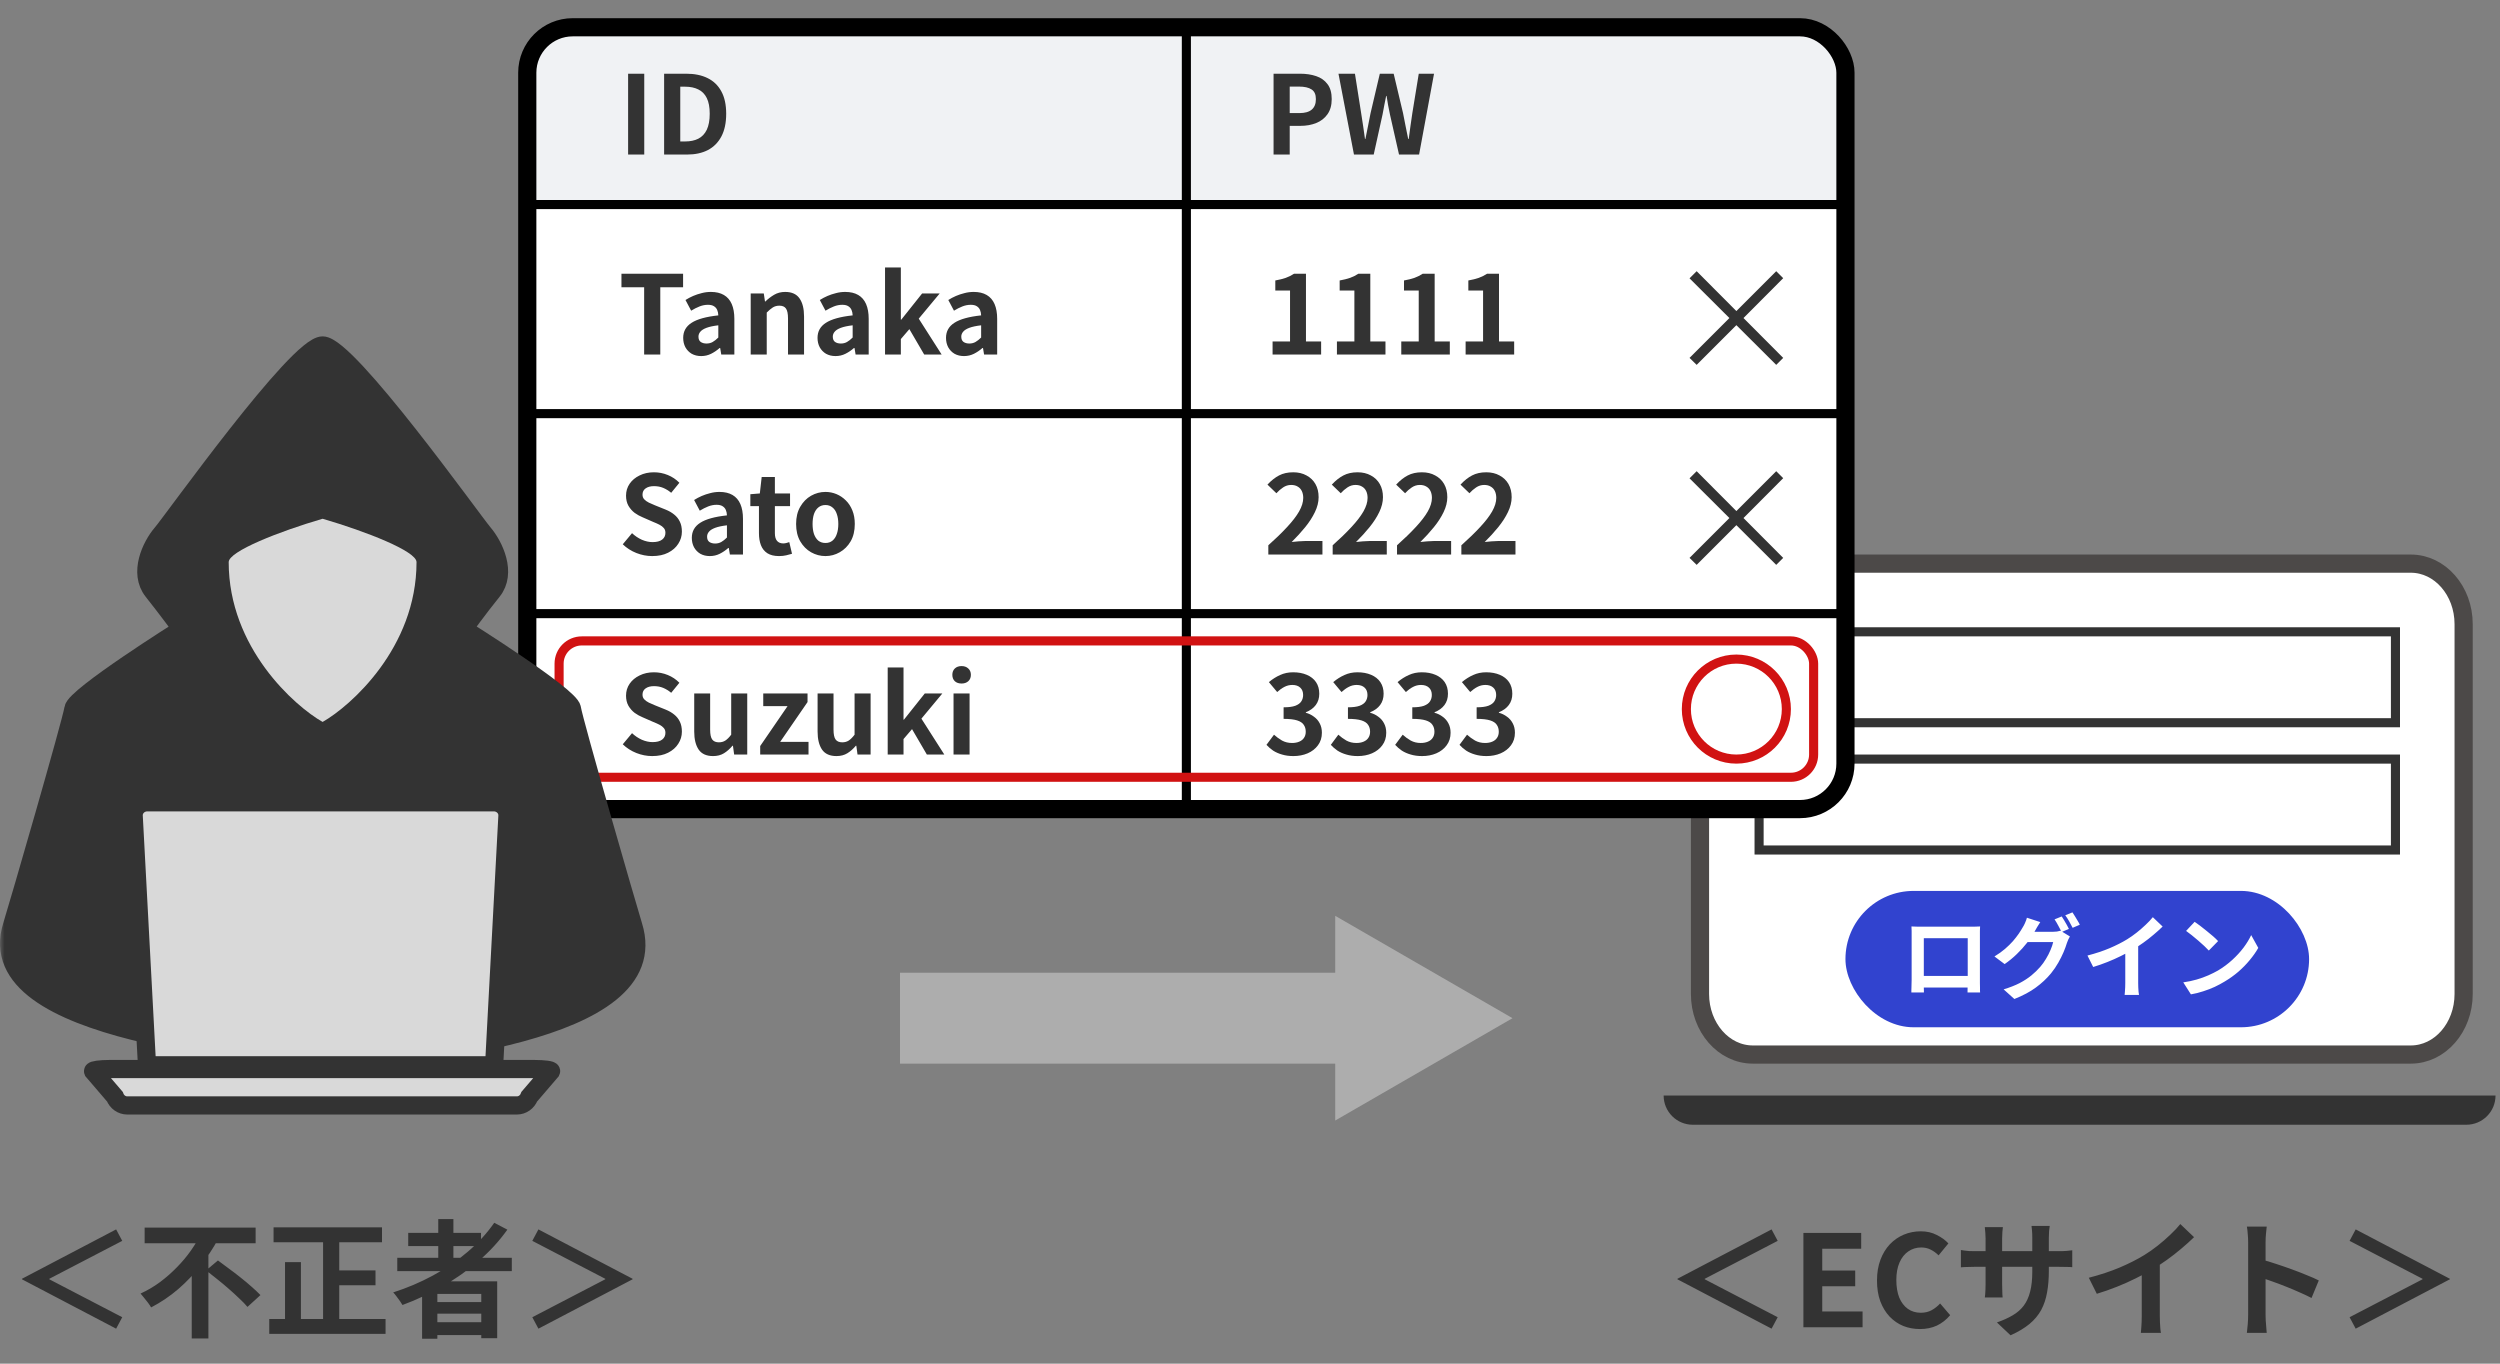 <svg width="275" height="150" viewBox="0 0 275 150" fill="none" xmlns="http://www.w3.org/2000/svg">
<rect x="0" y="0" width="275" height="150" fill="#808080" stroke="none"/>
<mask id="mask0_2627_620" style="mask-type:alpha" maskUnits="userSpaceOnUse" x="0" y="0" width="275" height="150">
<rect width="275" height="150" fill="#D9D9D9"/>
</mask>
<g mask="url(#mask0_2627_620)">
<path d="M13.446 136.494L5.424 140.666V140.722L13.446 144.894L12.774 146.154L2.414 140.722V140.666L12.774 135.234L13.446 136.494ZM15.91 135.038H28.118V136.76H15.91V135.038ZM22.672 139.742L23.974 138.65C24.347 138.921 24.749 139.219 25.178 139.546C25.617 139.863 26.051 140.195 26.48 140.54C26.919 140.885 27.325 141.226 27.698 141.562C28.071 141.889 28.389 142.187 28.65 142.458L27.222 143.76C26.989 143.48 26.69 143.172 26.326 142.836C25.971 142.491 25.584 142.136 25.164 141.772C24.753 141.408 24.329 141.053 23.89 140.708C23.461 140.363 23.055 140.041 22.672 139.742ZM22.112 135.682L23.974 136.34C23.442 137.32 22.807 138.277 22.07 139.21C21.342 140.143 20.521 141.007 19.606 141.8C18.691 142.584 17.697 143.256 16.624 143.816C16.54 143.667 16.428 143.499 16.288 143.312C16.148 143.125 16.003 142.943 15.854 142.766C15.714 142.579 15.583 142.421 15.462 142.29C16.218 141.945 16.932 141.525 17.604 141.03C18.276 140.526 18.897 139.98 19.466 139.392C20.045 138.804 20.553 138.197 20.992 137.572C21.44 136.937 21.813 136.307 22.112 135.682ZM21.09 139.07L22.924 137.236V147.232H21.09V139.07ZM30.092 135.01H42.02V136.648H30.092V135.01ZM36.35 139.742H41.306V141.38H36.35V139.742ZM29.616 145.09H42.412V146.728H29.616V145.09ZM35.538 135.668H37.316V145.888H35.538V135.668ZM31.352 138.832H33.102V145.958H31.352V138.832ZM43.7 138.356H56.3V139.826H43.7V138.356ZM44.904 135.612H52.912V137.068H44.904V135.612ZM47.382 143.228H53.626V144.502H47.382V143.228ZM47.382 145.44H53.626V146.854H47.382V145.44ZM48.208 134.1H49.874V139.182H48.208V134.1ZM54.368 134.506L55.81 135.262C54.905 136.531 53.841 137.689 52.618 138.734C51.395 139.779 50.075 140.703 48.656 141.506C47.247 142.309 45.786 142.99 44.274 143.55C44.209 143.429 44.115 143.284 43.994 143.116C43.873 142.939 43.742 142.761 43.602 142.584C43.471 142.407 43.355 142.267 43.252 142.164C44.773 141.679 46.225 141.063 47.606 140.316C48.997 139.569 50.266 138.706 51.414 137.726C52.571 136.746 53.556 135.673 54.368 134.506ZM46.43 140.946H54.69V147.204H52.94V142.332H48.11V147.26H46.43V140.946ZM69.586 140.666V140.722L59.226 146.154L58.554 144.894L66.576 140.722V140.666L58.554 136.494L59.226 135.234L69.586 140.666Z" fill="#333333"/>
<path d="M195.546 136.494L187.524 140.666V140.722L195.546 144.894L194.874 146.154L184.514 140.722V140.666L194.874 135.234L195.546 136.494ZM198.374 146V135.626H204.73V137.362H200.446V139.756H204.072V141.492H200.446V144.264H204.884V146H198.374ZM211.201 146.196C210.548 146.196 209.936 146.084 209.367 145.86C208.798 145.627 208.294 145.281 207.855 144.824C207.426 144.367 207.085 143.807 206.833 143.144C206.59 142.481 206.469 141.721 206.469 140.862C206.469 140.003 206.595 139.243 206.847 138.58C207.099 137.908 207.444 137.339 207.883 136.872C208.331 136.405 208.844 136.051 209.423 135.808C210.011 135.565 210.632 135.444 211.285 135.444C211.948 135.444 212.536 135.579 213.049 135.85C213.572 136.111 213.996 136.419 214.323 136.774L213.245 138.09C212.984 137.829 212.694 137.619 212.377 137.46C212.069 137.301 211.719 137.222 211.327 137.222C210.804 137.222 210.333 137.367 209.913 137.656C209.502 137.936 209.18 138.342 208.947 138.874C208.714 139.406 208.597 140.045 208.597 140.792C208.597 141.548 208.704 142.197 208.919 142.738C209.143 143.27 209.456 143.681 209.857 143.97C210.268 144.259 210.744 144.404 211.285 144.404C211.733 144.404 212.13 144.311 212.475 144.124C212.83 143.928 213.142 143.681 213.413 143.382L214.519 144.67C214.09 145.174 213.6 145.557 213.049 145.818C212.498 146.07 211.882 146.196 211.201 146.196ZM225.372 139.812C225.372 140.68 225.307 141.469 225.176 142.178C225.055 142.878 224.84 143.517 224.532 144.096C224.224 144.665 223.795 145.179 223.244 145.636C222.694 146.093 221.998 146.509 221.158 146.882L219.66 145.468C220.332 145.235 220.911 144.973 221.396 144.684C221.891 144.395 222.297 144.04 222.614 143.62C222.932 143.191 223.165 142.677 223.314 142.08C223.473 141.473 223.552 140.741 223.552 139.882V136.158C223.552 135.869 223.543 135.617 223.524 135.402C223.506 135.178 223.487 134.996 223.468 134.856H225.47C225.452 134.996 225.428 135.178 225.4 135.402C225.382 135.617 225.372 135.869 225.372 136.158V139.812ZM220.318 134.982C220.3 135.113 220.281 135.29 220.262 135.514C220.244 135.729 220.234 135.971 220.234 136.242V141.254C220.234 141.459 220.239 141.66 220.248 141.856C220.258 142.043 220.262 142.211 220.262 142.36C220.272 142.5 220.281 142.621 220.29 142.724H218.33C218.349 142.621 218.363 142.5 218.372 142.36C218.382 142.211 218.391 142.043 218.4 141.856C218.41 141.66 218.414 141.459 218.414 141.254V136.242C218.414 136.037 218.405 135.827 218.386 135.612C218.377 135.397 218.358 135.187 218.33 134.982H220.318ZM215.698 137.502C215.792 137.511 215.913 137.53 216.062 137.558C216.212 137.577 216.384 137.595 216.58 137.614C216.776 137.623 216.991 137.628 217.224 137.628H226.408C226.782 137.628 227.085 137.619 227.318 137.6C227.552 137.581 227.762 137.558 227.948 137.53V139.392C227.799 139.373 227.598 139.364 227.346 139.364C227.094 139.355 226.782 139.35 226.408 139.35H217.224C216.991 139.35 216.776 139.355 216.58 139.364C216.394 139.364 216.226 139.369 216.076 139.378C215.936 139.387 215.81 139.397 215.698 139.406V137.502ZM229.768 140.554C231.028 140.227 232.167 139.849 233.184 139.42C234.211 138.981 235.112 138.524 235.886 138.048C236.372 137.749 236.857 137.409 237.342 137.026C237.837 136.634 238.299 136.233 238.728 135.822C239.167 135.411 239.536 135.019 239.834 134.646L241.346 136.088C240.917 136.508 240.446 136.933 239.932 137.362C239.428 137.791 238.901 138.202 238.35 138.594C237.8 138.986 237.254 139.345 236.712 139.672C236.18 139.98 235.583 140.297 234.92 140.624C234.267 140.951 233.576 141.259 232.848 141.548C232.12 141.837 231.388 142.094 230.65 142.318L229.768 140.554ZM235.592 138.944L237.58 138.482V144.782C237.58 144.987 237.585 145.211 237.594 145.454C237.604 145.697 237.618 145.921 237.636 146.126C237.655 146.341 237.678 146.504 237.706 146.616H235.494C235.513 146.504 235.527 146.341 235.536 146.126C235.555 145.921 235.569 145.697 235.578 145.454C235.588 145.211 235.592 144.987 235.592 144.782V138.944ZM247.296 144.656C247.296 144.479 247.296 144.189 247.296 143.788C247.296 143.377 247.296 142.906 247.296 142.374C247.296 141.833 247.296 141.268 247.296 140.68C247.296 140.092 247.296 139.527 247.296 138.986C247.296 138.435 247.296 137.95 247.296 137.53C247.296 137.11 247.296 136.802 247.296 136.606C247.296 136.363 247.282 136.083 247.254 135.766C247.236 135.449 247.203 135.169 247.156 134.926H249.34C249.312 135.169 249.284 135.439 249.256 135.738C249.228 136.027 249.214 136.317 249.214 136.606C249.214 136.867 249.214 137.222 249.214 137.67C249.214 138.118 249.214 138.617 249.214 139.168C249.214 139.709 249.214 140.265 249.214 140.834C249.214 141.394 249.214 141.935 249.214 142.458C249.214 142.981 249.214 143.438 249.214 143.83C249.214 144.213 249.214 144.488 249.214 144.656C249.214 144.787 249.219 144.973 249.228 145.216C249.238 145.449 249.256 145.692 249.284 145.944C249.312 146.196 249.331 146.42 249.34 146.616H247.156C247.194 146.336 247.226 146.009 247.254 145.636C247.282 145.263 247.296 144.936 247.296 144.656ZM248.794 138.552C249.261 138.673 249.784 138.832 250.362 139.028C250.941 139.215 251.524 139.415 252.112 139.63C252.7 139.845 253.251 140.059 253.764 140.274C254.287 140.479 254.721 140.671 255.066 140.848L254.268 142.78C253.876 142.575 253.442 142.369 252.966 142.164C252.49 141.949 252.005 141.744 251.51 141.548C251.025 141.352 250.544 141.17 250.068 141.002C249.602 140.834 249.177 140.685 248.794 140.554V138.552ZM269.486 140.666V140.722L259.126 146.154L258.454 144.894L266.476 140.722V140.666L258.454 136.494L259.126 135.234L269.486 140.666Z" fill="#333333"/>
<path d="M166.375 112L146.875 123.258L146.875 100.742L166.375 112Z" fill="#ADADAD"/>
<line x1="99" y1="112" x2="152" y2="112" stroke="#ADADAD" stroke-width="10"/>
<path d="M183 120.511H274.508C274.508 122.284 273.071 123.722 271.297 123.722H186.211C184.438 123.722 183 122.284 183 120.511Z" fill="#333333"/>
<path d="M265.186 62H192.814C189.603 62 187 64.98 187 68.656V109.344C187 113.02 189.603 116 192.814 116H265.186C268.397 116 271 113.02 271 109.344V68.656C271 64.98 268.397 62 265.186 62Z" fill="white" stroke="#4C4948" stroke-width="2" stroke-miterlimit="10"/>
<rect x="193.5" y="69.5" width="70" height="10" stroke="#333333"/>
<rect x="193.5" y="83.5" width="70" height="10" stroke="#333333"/>
<rect x="203" y="98" width="51" height="15" rx="7.5" fill="#3143CF"/>
<path d="M210.26 101.91C210.467 101.917 210.66 101.923 210.84 101.93C211.027 101.93 211.187 101.93 211.32 101.93C211.427 101.93 211.59 101.93 211.81 101.93C212.037 101.93 212.3 101.93 212.6 101.93C212.9 101.93 213.22 101.93 213.56 101.93C213.9 101.93 214.24 101.93 214.58 101.93C214.927 101.93 215.25 101.93 215.55 101.93C215.85 101.93 216.11 101.93 216.33 101.93C216.557 101.93 216.72 101.93 216.82 101.93C216.947 101.93 217.097 101.93 217.27 101.93C217.45 101.923 217.63 101.917 217.81 101.91C217.803 102.063 217.797 102.227 217.79 102.4C217.79 102.567 217.79 102.727 217.79 102.88C217.79 102.973 217.79 103.12 217.79 103.32C217.79 103.513 217.79 103.747 217.79 104.02C217.79 104.287 217.79 104.573 217.79 104.88C217.79 105.18 217.79 105.483 217.79 105.79C217.79 106.097 217.79 106.387 217.79 106.66C217.79 106.927 217.79 107.16 217.79 107.36C217.79 107.553 217.79 107.693 217.79 107.78C217.79 107.88 217.79 108.007 217.79 108.16C217.797 108.307 217.8 108.457 217.8 108.61C217.8 108.757 217.8 108.887 217.8 109C217.807 109.107 217.81 109.163 217.81 109.17H216.43C216.43 109.157 216.43 109.077 216.43 108.93C216.437 108.777 216.44 108.597 216.44 108.39C216.447 108.183 216.45 107.99 216.45 107.81C216.45 107.723 216.45 107.577 216.45 107.37C216.45 107.163 216.45 106.92 216.45 106.64C216.45 106.36 216.45 106.063 216.45 105.75C216.45 105.437 216.45 105.13 216.45 104.83C216.45 104.53 216.45 104.257 216.45 104.01C216.45 103.763 216.45 103.567 216.45 103.42C216.45 103.273 216.45 103.2 216.45 103.2H211.62C211.62 103.2 211.62 103.273 211.62 103.42C211.62 103.567 211.62 103.763 211.62 104.01C211.62 104.25 211.62 104.523 211.62 104.83C211.62 105.13 211.62 105.437 211.62 105.75C211.62 106.057 211.62 106.353 211.62 106.64C211.62 106.92 211.62 107.163 211.62 107.37C211.62 107.577 211.62 107.723 211.62 107.81C211.62 107.93 211.62 108.067 211.62 108.22C211.62 108.367 211.62 108.51 211.62 108.65C211.627 108.79 211.63 108.907 211.63 109C211.63 109.1 211.63 109.157 211.63 109.17H210.25C210.25 109.157 210.25 109.1 210.25 109C210.257 108.9 210.26 108.777 210.26 108.63C210.267 108.483 210.27 108.333 210.27 108.18C210.277 108.027 210.28 107.89 210.28 107.77C210.28 107.683 210.28 107.543 210.28 107.35C210.28 107.15 210.28 106.913 210.28 106.64C210.28 106.367 210.28 106.08 210.28 105.78C210.28 105.473 210.28 105.167 210.28 104.86C210.28 104.553 210.28 104.267 210.28 104C210.28 103.727 210.28 103.493 210.28 103.3C210.28 103.107 210.28 102.967 210.28 102.88C210.28 102.74 210.28 102.58 210.28 102.4C210.28 102.213 210.273 102.05 210.26 101.91ZM216.95 107.35V108.63H210.94V107.35H216.95ZM226.79 100.81C226.877 100.93 226.967 101.073 227.06 101.24C227.16 101.407 227.257 101.573 227.35 101.74C227.443 101.907 227.52 102.053 227.58 102.18L226.78 102.52C226.68 102.313 226.557 102.08 226.41 101.82C226.27 101.553 226.133 101.323 226 101.13L226.79 100.81ZM227.97 100.36C228.057 100.48 228.15 100.627 228.25 100.8C228.357 100.967 228.457 101.133 228.55 101.3C228.65 101.46 228.727 101.6 228.78 101.72L227.99 102.06C227.883 101.847 227.757 101.61 227.61 101.35C227.463 101.09 227.32 100.867 227.18 100.68L227.97 100.36ZM227.69 103.01C227.63 103.103 227.57 103.217 227.51 103.35C227.45 103.477 227.4 103.603 227.36 103.73C227.273 104.023 227.15 104.36 226.99 104.74C226.83 105.113 226.637 105.5 226.41 105.9C226.183 106.3 225.917 106.69 225.61 107.07C225.137 107.643 224.58 108.163 223.94 108.63C223.307 109.097 222.52 109.517 221.58 109.89L220.4 108.83C221.08 108.623 221.667 108.393 222.16 108.14C222.653 107.88 223.083 107.6 223.45 107.3C223.817 107 224.143 106.683 224.43 106.35C224.657 106.09 224.867 105.797 225.06 105.47C225.26 105.143 225.427 104.817 225.56 104.49C225.7 104.163 225.797 103.877 225.85 103.63H222.48L222.94 102.5C223.027 102.5 223.17 102.5 223.37 102.5C223.57 102.5 223.793 102.5 224.04 102.5C224.287 102.5 224.53 102.5 224.77 102.5C225.017 102.5 225.233 102.5 225.42 102.5C225.607 102.5 225.73 102.5 225.79 102.5C225.95 102.5 226.107 102.49 226.26 102.47C226.42 102.443 226.553 102.413 226.66 102.38L227.69 103.01ZM224.43 101.43C224.31 101.603 224.193 101.79 224.08 101.99C223.967 102.19 223.88 102.343 223.82 102.45C223.593 102.85 223.313 103.267 222.98 103.7C222.647 104.127 222.27 104.543 221.85 104.95C221.437 105.35 220.99 105.717 220.51 106.05L219.39 105.21C219.83 104.943 220.217 104.667 220.55 104.38C220.883 104.093 221.173 103.81 221.42 103.53C221.667 103.243 221.88 102.97 222.06 102.71C222.24 102.443 222.39 102.203 222.51 101.99C222.59 101.87 222.673 101.71 222.76 101.51C222.853 101.303 222.92 101.117 222.96 100.95L224.43 101.43ZM229.62 105.11C230.52 104.877 231.333 104.607 232.06 104.3C232.793 103.987 233.437 103.66 233.99 103.32C234.337 103.107 234.683 102.863 235.03 102.59C235.383 102.31 235.713 102.023 236.02 101.73C236.333 101.437 236.597 101.157 236.81 100.89L237.89 101.92C237.583 102.22 237.247 102.523 236.88 102.83C236.52 103.137 236.143 103.43 235.75 103.71C235.357 103.99 234.967 104.247 234.58 104.48C234.2 104.7 233.773 104.927 233.3 105.16C232.833 105.393 232.34 105.613 231.82 105.82C231.3 106.027 230.777 106.21 230.25 106.37L229.62 105.11ZM233.78 103.96L235.2 103.63V108.13C235.2 108.277 235.203 108.437 235.21 108.61C235.217 108.783 235.227 108.943 235.24 109.09C235.253 109.243 235.27 109.36 235.29 109.44H233.71C233.723 109.36 233.733 109.243 233.74 109.09C233.753 108.943 233.763 108.783 233.77 108.61C233.777 108.437 233.78 108.277 233.78 108.13V103.96ZM241.41 101.4C241.583 101.52 241.787 101.667 242.02 101.84C242.253 102.013 242.493 102.203 242.74 102.41C242.993 102.61 243.23 102.807 243.45 103C243.67 103.193 243.85 103.367 243.99 103.52L242.97 104.56C242.843 104.42 242.677 104.253 242.47 104.06C242.263 103.867 242.04 103.667 241.8 103.46C241.56 103.253 241.323 103.057 241.09 102.87C240.857 102.683 240.65 102.527 240.47 102.4L241.41 101.4ZM240.16 108.06C240.68 107.987 241.17 107.883 241.63 107.75C242.09 107.617 242.517 107.463 242.91 107.29C243.303 107.117 243.663 106.937 243.99 106.75C244.557 106.41 245.077 106.023 245.55 105.59C246.023 105.157 246.437 104.707 246.79 104.24C247.143 103.767 247.423 103.307 247.63 102.86L248.41 104.27C248.157 104.717 247.843 105.163 247.47 105.61C247.103 106.057 246.687 106.483 246.22 106.89C245.753 107.29 245.25 107.65 244.71 107.97C244.37 108.177 244.003 108.373 243.61 108.56C243.217 108.74 242.8 108.9 242.36 109.04C241.927 109.187 241.473 109.3 241 109.38L240.16 108.06Z" fill="white"/>
<rect x="58" y="3" width="145" height="86" rx="5" fill="white"/>
<path d="M58 8C58 5.239 60.239 3 63 3H198C200.761 3 203 5.239 203 8V22H58V8Z" fill="#F0F2F4"/>
<line x1="130.5" y1="3" x2="130.5" y2="88" stroke="black"/>
<line x1="58" y1="45.5" x2="203" y2="45.5" stroke="black"/>
<line x1="58" y1="22.5" x2="203" y2="22.5" stroke="black"/>
<line x1="58" y1="67.5" x2="203" y2="67.5" stroke="black"/>
<path d="M69.092 17V8.108H70.868V17H69.092ZM73.053 17V8.108H75.489C76.401 8.108 77.181 8.268 77.829 8.588C78.485 8.908 78.989 9.392 79.341 10.04C79.701 10.688 79.881 11.512 79.881 12.512C79.881 13.512 79.705 14.344 79.353 15.008C79.001 15.672 78.505 16.172 77.865 16.508C77.225 16.836 76.465 17 75.585 17H73.053ZM74.829 15.56H75.369C75.929 15.56 76.409 15.46 76.809 15.26C77.217 15.052 77.529 14.724 77.745 14.276C77.961 13.82 78.069 13.232 78.069 12.512C78.069 11.792 77.961 11.216 77.745 10.784C77.529 10.344 77.217 10.028 76.809 9.836C76.409 9.636 75.929 9.536 75.369 9.536H74.829V15.56Z" fill="#333333"/>
<path d="M70.856 39V31.596H68.36V30.108H75.14V31.596H72.632V39H70.856ZM77.131 39.168C76.739 39.168 76.391 39.084 76.087 38.916C75.791 38.74 75.559 38.5 75.391 38.196C75.231 37.892 75.151 37.548 75.151 37.164C75.151 36.452 75.459 35.9 76.075 35.508C76.691 35.108 77.671 34.836 79.015 34.692C79.007 34.468 78.967 34.272 78.895 34.104C78.823 33.928 78.703 33.788 78.535 33.684C78.375 33.58 78.155 33.528 77.875 33.528C77.563 33.528 77.255 33.588 76.951 33.708C76.647 33.828 76.339 33.984 76.027 34.176L75.403 33C75.667 32.832 75.947 32.684 76.243 32.556C76.539 32.428 76.851 32.324 77.179 32.244C77.507 32.156 77.847 32.112 78.199 32.112C78.767 32.112 79.243 32.224 79.627 32.448C80.011 32.672 80.299 33.004 80.491 33.444C80.683 33.884 80.779 34.428 80.779 35.076V39H79.339L79.219 38.28H79.159C78.871 38.536 78.559 38.748 78.223 38.916C77.887 39.084 77.523 39.168 77.131 39.168ZM77.719 37.788C77.967 37.788 78.191 37.732 78.391 37.62C78.599 37.5 78.807 37.336 79.015 37.128V35.784C78.471 35.848 78.039 35.94 77.719 36.06C77.399 36.18 77.171 36.324 77.035 36.492C76.899 36.652 76.831 36.832 76.831 37.032C76.831 37.296 76.911 37.488 77.071 37.608C77.239 37.728 77.455 37.788 77.719 37.788ZM82.577 39V32.28H84.017L84.149 33.168H84.185C84.481 32.88 84.805 32.632 85.157 32.424C85.509 32.216 85.913 32.112 86.369 32.112C87.097 32.112 87.625 32.352 87.953 32.832C88.281 33.304 88.445 33.964 88.445 34.812V39H86.681V35.028C86.681 34.508 86.605 34.144 86.453 33.936C86.309 33.728 86.069 33.624 85.733 33.624C85.461 33.624 85.221 33.688 85.013 33.816C84.813 33.944 84.589 34.132 84.341 34.38V39H82.577ZM91.908 39.168C91.516 39.168 91.168 39.084 90.864 38.916C90.568 38.74 90.336 38.5 90.168 38.196C90.008 37.892 89.928 37.548 89.928 37.164C89.928 36.452 90.236 35.9 90.852 35.508C91.468 35.108 92.448 34.836 93.792 34.692C93.784 34.468 93.744 34.272 93.672 34.104C93.6 33.928 93.48 33.788 93.312 33.684C93.152 33.58 92.932 33.528 92.652 33.528C92.34 33.528 92.032 33.588 91.728 33.708C91.424 33.828 91.116 33.984 90.804 34.176L90.18 33C90.444 32.832 90.724 32.684 91.02 32.556C91.316 32.428 91.628 32.324 91.956 32.244C92.284 32.156 92.624 32.112 92.976 32.112C93.544 32.112 94.02 32.224 94.404 32.448C94.788 32.672 95.076 33.004 95.268 33.444C95.46 33.884 95.556 34.428 95.556 35.076V39H94.116L93.996 38.28H93.936C93.648 38.536 93.336 38.748 93 38.916C92.664 39.084 92.3 39.168 91.908 39.168ZM92.496 37.788C92.744 37.788 92.968 37.732 93.168 37.62C93.376 37.5 93.584 37.336 93.792 37.128V35.784C93.248 35.848 92.816 35.94 92.496 36.06C92.176 36.18 91.948 36.324 91.812 36.492C91.676 36.652 91.608 36.832 91.608 37.032C91.608 37.296 91.688 37.488 91.848 37.608C92.016 37.728 92.232 37.788 92.496 37.788ZM97.354 39V29.424H99.094V35.16H99.142L101.434 32.28H103.366L101.062 35.052L103.582 39H101.662L100.03 36.204L99.094 37.296V39H97.354ZM106.041 39.168C105.649 39.168 105.301 39.084 104.997 38.916C104.701 38.74 104.469 38.5 104.301 38.196C104.141 37.892 104.061 37.548 104.061 37.164C104.061 36.452 104.369 35.9 104.985 35.508C105.601 35.108 106.581 34.836 107.925 34.692C107.917 34.468 107.877 34.272 107.805 34.104C107.733 33.928 107.613 33.788 107.445 33.684C107.285 33.58 107.065 33.528 106.785 33.528C106.473 33.528 106.165 33.588 105.861 33.708C105.557 33.828 105.249 33.984 104.937 34.176L104.313 33C104.577 32.832 104.857 32.684 105.153 32.556C105.449 32.428 105.761 32.324 106.089 32.244C106.417 32.156 106.757 32.112 107.109 32.112C107.677 32.112 108.153 32.224 108.537 32.448C108.921 32.672 109.209 33.004 109.401 33.444C109.593 33.884 109.689 34.428 109.689 35.076V39H108.249L108.129 38.28H108.069C107.781 38.536 107.469 38.748 107.133 38.916C106.797 39.084 106.433 39.168 106.041 39.168ZM106.629 37.788C106.877 37.788 107.101 37.732 107.301 37.62C107.509 37.5 107.717 37.336 107.925 37.128V35.784C107.381 35.848 106.949 35.94 106.629 36.06C106.309 36.18 106.081 36.324 105.945 36.492C105.809 36.652 105.741 36.832 105.741 37.032C105.741 37.296 105.821 37.488 105.981 37.608C106.149 37.728 106.365 37.788 106.629 37.788Z" fill="#333333"/>
<path d="M139.984 39V37.56H141.904V31.956H140.284V30.852C140.732 30.772 141.116 30.676 141.436 30.564C141.764 30.444 142.068 30.292 142.348 30.108H143.656V37.56H145.324V39H139.984ZM147.062 39V37.56H148.982V31.956H147.362V30.852C147.81 30.772 148.194 30.676 148.514 30.564C148.842 30.444 149.146 30.292 149.426 30.108H150.734V37.56H152.402V39H147.062ZM154.14 39V37.56H156.06V31.956H154.44V30.852C154.888 30.772 155.272 30.676 155.592 30.564C155.92 30.444 156.224 30.292 156.504 30.108H157.812V37.56H159.48V39H154.14ZM161.218 39V37.56H163.138V31.956H161.518V30.852C161.966 30.772 162.35 30.676 162.67 30.564C162.998 30.444 163.302 30.292 163.582 30.108H164.89V37.56H166.558V39H161.218Z" fill="#333333"/>
<path d="M195.384 40.136L191 35.768L186.632 40.136L185.848 39.368L190.232 34.984L185.848 30.616L186.632 29.832L191 34.216L195.384 29.832L196.152 30.6L191.784 34.984L196.152 39.368L195.384 40.136Z" fill="#333333"/>
<path d="M195.384 62.136L191 57.768L186.632 62.136L185.848 61.368L190.232 56.984L185.848 52.616L186.632 51.832L191 56.216L195.384 51.832L196.152 52.6L191.784 56.984L196.152 61.368L195.384 62.136Z" fill="#333333"/>
<path d="M71.744 61.168C71.152 61.168 70.572 61.056 70.004 60.832C69.436 60.608 68.936 60.288 68.504 59.872L69.524 58.648C69.836 58.944 70.192 59.184 70.592 59.368C71 59.544 71.396 59.632 71.78 59.632C72.244 59.632 72.596 59.54 72.836 59.356C73.076 59.172 73.196 58.924 73.196 58.612C73.196 58.388 73.136 58.212 73.016 58.084C72.904 57.948 72.748 57.828 72.548 57.724C72.348 57.62 72.116 57.516 71.852 57.412L70.676 56.896C70.38 56.776 70.092 56.616 69.812 56.416C69.54 56.208 69.312 55.948 69.128 55.636C68.952 55.324 68.864 54.952 68.864 54.52C68.864 54.032 68.996 53.596 69.26 53.212C69.524 52.828 69.888 52.524 70.352 52.3C70.816 52.068 71.344 51.952 71.936 51.952C72.464 51.952 72.972 52.052 73.46 52.252C73.948 52.452 74.372 52.736 74.732 53.104L73.832 54.208C73.552 53.976 73.26 53.796 72.956 53.668C72.652 53.54 72.312 53.476 71.936 53.476C71.552 53.476 71.244 53.56 71.012 53.728C70.788 53.888 70.676 54.116 70.676 54.412C70.676 54.62 70.74 54.792 70.868 54.928C70.996 55.064 71.164 55.184 71.372 55.288C71.58 55.384 71.808 55.484 72.056 55.588L73.22 56.056C73.58 56.2 73.892 56.38 74.156 56.596C74.428 56.812 74.636 57.072 74.78 57.376C74.932 57.68 75.008 58.048 75.008 58.48C75.008 58.96 74.876 59.404 74.612 59.812C74.356 60.22 73.984 60.548 73.496 60.796C73.016 61.044 72.432 61.168 71.744 61.168ZM78.08 61.168C77.688 61.168 77.34 61.084 77.036 60.916C76.74 60.74 76.508 60.5 76.34 60.196C76.18 59.892 76.1 59.548 76.1 59.164C76.1 58.452 76.408 57.9 77.024 57.508C77.64 57.108 78.62 56.836 79.964 56.692C79.956 56.468 79.916 56.272 79.844 56.104C79.772 55.928 79.652 55.788 79.484 55.684C79.324 55.58 79.104 55.528 78.824 55.528C78.512 55.528 78.204 55.588 77.9 55.708C77.596 55.828 77.288 55.984 76.976 56.176L76.352 55C76.616 54.832 76.896 54.684 77.192 54.556C77.488 54.428 77.8 54.324 78.128 54.244C78.456 54.156 78.796 54.112 79.148 54.112C79.716 54.112 80.192 54.224 80.576 54.448C80.96 54.672 81.248 55.004 81.44 55.444C81.632 55.884 81.728 56.428 81.728 57.076V61H80.288L80.168 60.28H80.108C79.82 60.536 79.508 60.748 79.172 60.916C78.836 61.084 78.472 61.168 78.08 61.168ZM78.668 59.788C78.916 59.788 79.14 59.732 79.34 59.62C79.548 59.5 79.756 59.336 79.964 59.128V57.784C79.42 57.848 78.988 57.94 78.668 58.06C78.348 58.18 78.12 58.324 77.984 58.492C77.848 58.652 77.78 58.832 77.78 59.032C77.78 59.296 77.86 59.488 78.02 59.608C78.188 59.728 78.404 59.788 78.668 59.788ZM85.693 61.168C85.165 61.168 84.737 61.064 84.409 60.856C84.081 60.64 83.845 60.344 83.701 59.968C83.557 59.592 83.485 59.156 83.485 58.66V55.672H82.537V54.364L83.581 54.28L83.785 52.468H85.237V54.28H86.905V55.672H85.237V58.648C85.237 59.032 85.317 59.316 85.477 59.5C85.637 59.684 85.865 59.776 86.161 59.776C86.273 59.776 86.389 59.76 86.509 59.728C86.629 59.696 86.733 59.664 86.821 59.632L87.121 60.916C86.937 60.972 86.725 61.028 86.485 61.084C86.253 61.14 85.989 61.168 85.693 61.168ZM90.799 61.168C90.239 61.168 89.711 61.028 89.215 60.748C88.727 60.468 88.331 60.068 88.027 59.548C87.723 59.02 87.571 58.384 87.571 57.64C87.571 56.896 87.723 56.264 88.027 55.744C88.331 55.216 88.727 54.812 89.215 54.532C89.711 54.252 90.239 54.112 90.799 54.112C91.223 54.112 91.627 54.192 92.011 54.352C92.395 54.512 92.739 54.744 93.043 55.048C93.347 55.344 93.587 55.712 93.763 56.152C93.939 56.584 94.027 57.08 94.027 57.64C94.027 58.384 93.875 59.02 93.571 59.548C93.267 60.068 92.867 60.468 92.371 60.748C91.883 61.028 91.359 61.168 90.799 61.168ZM90.799 59.728C91.103 59.728 91.359 59.644 91.567 59.476C91.783 59.3 91.943 59.056 92.047 58.744C92.159 58.432 92.215 58.064 92.215 57.64C92.215 57.216 92.159 56.848 92.047 56.536C91.943 56.224 91.783 55.984 91.567 55.816C91.359 55.64 91.103 55.552 90.799 55.552C90.495 55.552 90.235 55.64 90.019 55.816C89.811 55.984 89.651 56.224 89.539 56.536C89.435 56.848 89.383 57.216 89.383 57.64C89.383 58.064 89.435 58.432 89.539 58.744C89.651 59.056 89.811 59.3 90.019 59.476C90.235 59.644 90.495 59.728 90.799 59.728Z" fill="#333333"/>
<path d="M139.516 61V59.98C140.324 59.26 141.012 58.592 141.58 57.976C142.156 57.36 142.596 56.788 142.9 56.26C143.204 55.724 143.356 55.228 143.356 54.772C143.356 54.484 143.304 54.232 143.2 54.016C143.096 53.8 142.944 53.636 142.744 53.524C142.552 53.404 142.312 53.344 142.024 53.344C141.704 53.344 141.408 53.436 141.136 53.62C140.872 53.796 140.628 54.008 140.404 54.256L139.42 53.308C139.836 52.86 140.26 52.524 140.692 52.3C141.132 52.068 141.652 51.952 142.252 51.952C142.812 51.952 143.3 52.068 143.716 52.3C144.14 52.524 144.468 52.84 144.7 53.248C144.932 53.656 145.048 54.136 145.048 54.688C145.048 55.224 144.912 55.772 144.64 56.332C144.376 56.884 144.02 57.436 143.572 57.988C143.124 58.54 142.628 59.084 142.084 59.62C142.316 59.588 142.564 59.564 142.828 59.548C143.1 59.524 143.34 59.512 143.548 59.512H145.468V61H139.516ZM146.594 61V59.98C147.402 59.26 148.09 58.592 148.658 57.976C149.234 57.36 149.674 56.788 149.978 56.26C150.282 55.724 150.434 55.228 150.434 54.772C150.434 54.484 150.382 54.232 150.278 54.016C150.174 53.8 150.022 53.636 149.822 53.524C149.63 53.404 149.39 53.344 149.102 53.344C148.782 53.344 148.486 53.436 148.214 53.62C147.95 53.796 147.706 54.008 147.482 54.256L146.498 53.308C146.914 52.86 147.338 52.524 147.77 52.3C148.21 52.068 148.73 51.952 149.33 51.952C149.89 51.952 150.378 52.068 150.794 52.3C151.218 52.524 151.546 52.84 151.778 53.248C152.01 53.656 152.126 54.136 152.126 54.688C152.126 55.224 151.99 55.772 151.718 56.332C151.454 56.884 151.098 57.436 150.65 57.988C150.202 58.54 149.706 59.084 149.162 59.62C149.394 59.588 149.642 59.564 149.906 59.548C150.178 59.524 150.418 59.512 150.626 59.512H152.546V61H146.594ZM153.672 61V59.98C154.48 59.26 155.168 58.592 155.736 57.976C156.312 57.36 156.752 56.788 157.056 56.26C157.36 55.724 157.512 55.228 157.512 54.772C157.512 54.484 157.46 54.232 157.356 54.016C157.252 53.8 157.1 53.636 156.9 53.524C156.708 53.404 156.468 53.344 156.18 53.344C155.86 53.344 155.564 53.436 155.292 53.62C155.028 53.796 154.784 54.008 154.56 54.256L153.576 53.308C153.992 52.86 154.416 52.524 154.848 52.3C155.288 52.068 155.808 51.952 156.408 51.952C156.968 51.952 157.456 52.068 157.872 52.3C158.296 52.524 158.624 52.84 158.856 53.248C159.088 53.656 159.204 54.136 159.204 54.688C159.204 55.224 159.068 55.772 158.796 56.332C158.532 56.884 158.176 57.436 157.728 57.988C157.28 58.54 156.784 59.084 156.24 59.62C156.472 59.588 156.72 59.564 156.984 59.548C157.256 59.524 157.496 59.512 157.704 59.512H159.624V61H153.672ZM160.75 61V59.98C161.558 59.26 162.246 58.592 162.814 57.976C163.39 57.36 163.83 56.788 164.134 56.26C164.438 55.724 164.59 55.228 164.59 54.772C164.59 54.484 164.538 54.232 164.434 54.016C164.33 53.8 164.178 53.636 163.978 53.524C163.786 53.404 163.546 53.344 163.258 53.344C162.938 53.344 162.642 53.436 162.37 53.62C162.106 53.796 161.862 54.008 161.638 54.256L160.654 53.308C161.07 52.86 161.494 52.524 161.926 52.3C162.366 52.068 162.886 51.952 163.486 51.952C164.046 51.952 164.534 52.068 164.95 52.3C165.374 52.524 165.702 52.84 165.934 53.248C166.166 53.656 166.282 54.136 166.282 54.688C166.282 55.224 166.146 55.772 165.874 56.332C165.61 56.884 165.254 57.436 164.806 57.988C164.358 58.54 163.862 59.084 163.318 59.62C163.55 59.588 163.798 59.564 164.062 59.548C164.334 59.524 164.574 59.512 164.782 59.512H166.702V61H160.75Z" fill="#333333"/>
<path d="M71.744 83.168C71.152 83.168 70.572 83.056 70.004 82.832C69.436 82.608 68.936 82.288 68.504 81.872L69.524 80.648C69.836 80.944 70.192 81.184 70.592 81.368C71 81.544 71.396 81.632 71.78 81.632C72.244 81.632 72.596 81.54 72.836 81.356C73.076 81.172 73.196 80.924 73.196 80.612C73.196 80.388 73.136 80.212 73.016 80.084C72.904 79.948 72.748 79.828 72.548 79.724C72.348 79.62 72.116 79.516 71.852 79.412L70.676 78.896C70.38 78.776 70.092 78.616 69.812 78.416C69.54 78.208 69.312 77.948 69.128 77.636C68.952 77.324 68.864 76.952 68.864 76.52C68.864 76.032 68.996 75.596 69.26 75.212C69.524 74.828 69.888 74.524 70.352 74.3C70.816 74.068 71.344 73.952 71.936 73.952C72.464 73.952 72.972 74.052 73.46 74.252C73.948 74.452 74.372 74.736 74.732 75.104L73.832 76.208C73.552 75.976 73.26 75.796 72.956 75.668C72.652 75.54 72.312 75.476 71.936 75.476C71.552 75.476 71.244 75.56 71.012 75.728C70.788 75.888 70.676 76.116 70.676 76.412C70.676 76.62 70.74 76.792 70.868 76.928C70.996 77.064 71.164 77.184 71.372 77.288C71.58 77.384 71.808 77.484 72.056 77.588L73.22 78.056C73.58 78.2 73.892 78.38 74.156 78.596C74.428 78.812 74.636 79.072 74.78 79.376C74.932 79.68 75.008 80.048 75.008 80.48C75.008 80.96 74.876 81.404 74.612 81.812C74.356 82.22 73.984 82.548 73.496 82.796C73.016 83.044 72.432 83.168 71.744 83.168ZM78.44 83.168C77.712 83.168 77.184 82.932 76.856 82.46C76.528 81.98 76.364 81.316 76.364 80.468V76.28H78.116V80.252C78.116 80.772 78.192 81.136 78.344 81.344C78.496 81.552 78.74 81.656 79.076 81.656C79.348 81.656 79.584 81.592 79.784 81.464C79.992 81.328 80.208 81.112 80.432 80.816V76.28H82.196V83H80.756L80.624 82.028H80.576C80.288 82.372 79.976 82.648 79.64 82.856C79.304 83.064 78.904 83.168 78.44 83.168ZM83.621 83V82.064L86.633 77.672H83.957V76.28H88.829V77.228L85.817 81.608H88.937V83H83.621ZM92.011 83.168C91.283 83.168 90.755 82.932 90.427 82.46C90.099 81.98 89.935 81.316 89.935 80.468V76.28H91.687V80.252C91.687 80.772 91.763 81.136 91.915 81.344C92.067 81.552 92.311 81.656 92.647 81.656C92.919 81.656 93.155 81.592 93.355 81.464C93.563 81.328 93.779 81.112 94.003 80.816V76.28H95.767V83H94.327L94.195 82.028H94.147C93.859 82.372 93.547 82.648 93.211 82.856C92.875 83.064 92.475 83.168 92.011 83.168ZM97.647 83V73.424H99.387V79.16H99.435L101.727 76.28H103.659L101.355 79.052L103.875 83H101.955L100.323 80.204L99.387 81.296V83H97.647ZM104.889 83V76.28H106.653V83H104.889ZM105.777 75.188C105.465 75.188 105.217 75.104 105.033 74.936C104.849 74.76 104.757 74.524 104.757 74.228C104.757 73.94 104.849 73.708 105.033 73.532C105.217 73.356 105.465 73.268 105.777 73.268C106.073 73.268 106.317 73.356 106.509 73.532C106.701 73.708 106.797 73.94 106.797 74.228C106.797 74.524 106.701 74.76 106.509 74.936C106.317 75.104 106.073 75.188 105.777 75.188Z" fill="#333333"/>
<path d="M142.276 83.168C141.812 83.168 141.396 83.112 141.028 83C140.66 82.896 140.332 82.752 140.044 82.568C139.764 82.376 139.52 82.164 139.312 81.932L140.14 80.816C140.412 81.064 140.708 81.28 141.028 81.464C141.356 81.64 141.72 81.728 142.12 81.728C142.424 81.728 142.688 81.68 142.912 81.584C143.144 81.488 143.32 81.348 143.44 81.164C143.568 80.98 143.632 80.756 143.632 80.492C143.632 80.196 143.56 79.944 143.416 79.736C143.28 79.52 143.036 79.356 142.684 79.244C142.332 79.132 141.836 79.076 141.196 79.076V77.804C141.74 77.804 142.168 77.748 142.48 77.636C142.792 77.516 143.012 77.356 143.14 77.156C143.276 76.948 143.344 76.712 143.344 76.448C143.344 76.104 143.24 75.836 143.032 75.644C142.824 75.444 142.532 75.344 142.156 75.344C141.844 75.344 141.552 75.416 141.28 75.56C141.016 75.696 140.752 75.884 140.488 76.124L139.576 75.032C139.968 74.704 140.38 74.444 140.812 74.252C141.244 74.052 141.72 73.952 142.24 73.952C142.808 73.952 143.308 74.044 143.74 74.228C144.18 74.412 144.52 74.68 144.76 75.032C145 75.384 145.12 75.812 145.12 76.316C145.12 76.796 144.992 77.208 144.736 77.552C144.48 77.896 144.116 78.16 143.644 78.344V78.404C143.972 78.492 144.268 78.636 144.532 78.836C144.804 79.028 145.016 79.272 145.168 79.568C145.328 79.864 145.408 80.208 145.408 80.6C145.408 81.136 145.264 81.596 144.976 81.98C144.696 82.364 144.316 82.66 143.836 82.868C143.364 83.068 142.844 83.168 142.276 83.168ZM149.354 83.168C148.89 83.168 148.474 83.112 148.106 83C147.738 82.896 147.41 82.752 147.122 82.568C146.842 82.376 146.598 82.164 146.39 81.932L147.218 80.816C147.49 81.064 147.786 81.28 148.106 81.464C148.434 81.64 148.798 81.728 149.198 81.728C149.502 81.728 149.766 81.68 149.99 81.584C150.222 81.488 150.398 81.348 150.518 81.164C150.646 80.98 150.71 80.756 150.71 80.492C150.71 80.196 150.638 79.944 150.494 79.736C150.358 79.52 150.114 79.356 149.762 79.244C149.41 79.132 148.914 79.076 148.274 79.076V77.804C148.818 77.804 149.246 77.748 149.558 77.636C149.87 77.516 150.09 77.356 150.218 77.156C150.354 76.948 150.422 76.712 150.422 76.448C150.422 76.104 150.318 75.836 150.11 75.644C149.902 75.444 149.61 75.344 149.234 75.344C148.922 75.344 148.63 75.416 148.358 75.56C148.094 75.696 147.83 75.884 147.566 76.124L146.654 75.032C147.046 74.704 147.458 74.444 147.89 74.252C148.322 74.052 148.798 73.952 149.318 73.952C149.886 73.952 150.386 74.044 150.818 74.228C151.258 74.412 151.598 74.68 151.838 75.032C152.078 75.384 152.198 75.812 152.198 76.316C152.198 76.796 152.07 77.208 151.814 77.552C151.558 77.896 151.194 78.16 150.722 78.344V78.404C151.05 78.492 151.346 78.636 151.61 78.836C151.882 79.028 152.094 79.272 152.246 79.568C152.406 79.864 152.486 80.208 152.486 80.6C152.486 81.136 152.342 81.596 152.054 81.98C151.774 82.364 151.394 82.66 150.914 82.868C150.442 83.068 149.922 83.168 149.354 83.168ZM156.432 83.168C155.968 83.168 155.552 83.112 155.184 83C154.816 82.896 154.488 82.752 154.2 82.568C153.92 82.376 153.676 82.164 153.468 81.932L154.296 80.816C154.568 81.064 154.864 81.28 155.184 81.464C155.512 81.64 155.876 81.728 156.276 81.728C156.58 81.728 156.844 81.68 157.068 81.584C157.3 81.488 157.476 81.348 157.596 81.164C157.724 80.98 157.788 80.756 157.788 80.492C157.788 80.196 157.716 79.944 157.572 79.736C157.436 79.52 157.192 79.356 156.84 79.244C156.488 79.132 155.992 79.076 155.352 79.076V77.804C155.896 77.804 156.324 77.748 156.636 77.636C156.948 77.516 157.168 77.356 157.296 77.156C157.432 76.948 157.5 76.712 157.5 76.448C157.5 76.104 157.396 75.836 157.188 75.644C156.98 75.444 156.688 75.344 156.312 75.344C156 75.344 155.708 75.416 155.436 75.56C155.172 75.696 154.908 75.884 154.644 76.124L153.732 75.032C154.124 74.704 154.536 74.444 154.968 74.252C155.4 74.052 155.876 73.952 156.396 73.952C156.964 73.952 157.464 74.044 157.896 74.228C158.336 74.412 158.676 74.68 158.916 75.032C159.156 75.384 159.276 75.812 159.276 76.316C159.276 76.796 159.148 77.208 158.892 77.552C158.636 77.896 158.272 78.16 157.8 78.344V78.404C158.128 78.492 158.424 78.636 158.688 78.836C158.96 79.028 159.172 79.272 159.324 79.568C159.484 79.864 159.564 80.208 159.564 80.6C159.564 81.136 159.42 81.596 159.132 81.98C158.852 82.364 158.472 82.66 157.992 82.868C157.52 83.068 157 83.168 156.432 83.168ZM163.51 83.168C163.046 83.168 162.63 83.112 162.262 83C161.894 82.896 161.566 82.752 161.278 82.568C160.998 82.376 160.754 82.164 160.546 81.932L161.374 80.816C161.646 81.064 161.942 81.28 162.262 81.464C162.59 81.64 162.954 81.728 163.354 81.728C163.658 81.728 163.922 81.68 164.146 81.584C164.378 81.488 164.554 81.348 164.674 81.164C164.802 80.98 164.866 80.756 164.866 80.492C164.866 80.196 164.794 79.944 164.65 79.736C164.514 79.52 164.27 79.356 163.918 79.244C163.566 79.132 163.07 79.076 162.43 79.076V77.804C162.974 77.804 163.402 77.748 163.714 77.636C164.026 77.516 164.246 77.356 164.374 77.156C164.51 76.948 164.578 76.712 164.578 76.448C164.578 76.104 164.474 75.836 164.266 75.644C164.058 75.444 163.766 75.344 163.39 75.344C163.078 75.344 162.786 75.416 162.514 75.56C162.25 75.696 161.986 75.884 161.722 76.124L160.81 75.032C161.202 74.704 161.614 74.444 162.046 74.252C162.478 74.052 162.954 73.952 163.474 73.952C164.042 73.952 164.542 74.044 164.974 74.228C165.414 74.412 165.754 74.68 165.994 75.032C166.234 75.384 166.354 75.812 166.354 76.316C166.354 76.796 166.226 77.208 165.97 77.552C165.714 77.896 165.35 78.16 164.878 78.344V78.404C165.206 78.492 165.502 78.636 165.766 78.836C166.038 79.028 166.25 79.272 166.402 79.568C166.562 79.864 166.642 80.208 166.642 80.6C166.642 81.136 166.498 81.596 166.21 81.98C165.93 82.364 165.55 82.66 165.07 82.868C164.598 83.068 164.078 83.168 163.51 83.168Z" fill="#333333"/>
<path d="M140.092 17V8.108H143.008C143.664 8.108 144.252 8.196 144.772 8.372C145.3 8.548 145.716 8.84 146.02 9.248C146.332 9.648 146.488 10.2 146.488 10.904C146.488 11.576 146.332 12.132 146.02 12.572C145.716 13.004 145.304 13.324 144.784 13.532C144.272 13.74 143.696 13.844 143.056 13.844H141.868V17H140.092ZM141.868 12.44H142.936C143.544 12.44 143.996 12.312 144.292 12.056C144.596 11.8 144.748 11.416 144.748 10.904C144.748 10.392 144.588 10.036 144.268 9.836C143.956 9.628 143.492 9.524 142.876 9.524H141.868V12.44ZM148.936 17L147.232 8.108H149.044L149.728 12.452C149.808 12.916 149.88 13.384 149.944 13.856C150.016 14.328 150.084 14.804 150.148 15.284H150.196C150.292 14.804 150.388 14.328 150.484 13.856C150.58 13.384 150.672 12.916 150.76 12.452L151.78 8.108H153.304L154.336 12.452C154.432 12.908 154.524 13.376 154.612 13.856C154.708 14.328 154.804 14.804 154.9 15.284H154.96C155.024 14.804 155.088 14.328 155.152 13.856C155.224 13.384 155.292 12.916 155.356 12.452L156.064 8.108H157.744L156.1 17H153.892L152.896 12.596C152.824 12.252 152.756 11.912 152.692 11.576C152.628 11.232 152.572 10.892 152.524 10.556H152.476C152.412 10.892 152.344 11.232 152.272 11.576C152.208 11.912 152.144 12.252 152.08 12.596L151.108 17H148.936Z" fill="#333333"/>
<rect x="58" y="3" width="145" height="86" rx="5" stroke="black" stroke-width="2"/>
<rect x="61.5" y="70.5" width="138" height="15" rx="2.5" stroke="#D11212"/>
<circle cx="191" cy="78" r="5.5" stroke="#D11212"/>
<path d="M36.685 117.31C43.822 115.733 73.487 114.144 69.661 101.839C69.03 99.791 63.105 79.323 62.911 77.932C62.718 76.541 50.996 69.186 50.996 69.186C50.996 69.186 52.581 66.996 54.178 65.012C55.775 63.028 54.371 60.04 53.186 58.649C52.001 57.258 38.27 38 35.487 38C32.705 38 18.999 57.27 17.801 58.662C16.603 60.053 15.225 63.028 16.809 65.025C18.394 67.022 19.991 69.198 19.991 69.198C19.991 69.198 8.269 76.554 8.076 77.945C7.883 79.336 1.957 99.791 1.313 101.839C-2.466 113.991 29.089 115.43 36.672 117.31H36.685Z" fill="#333333" stroke="#333333" stroke-width="2" stroke-miterlimit="10"/>
<path d="M45.818 61.83C45.818 60.632 40.253 58.455 35.487 57.064C30.721 58.455 25.156 60.645 25.156 61.83C25.156 71.259 32.421 77.674 35.487 79.413C38.553 77.674 45.818 71.259 45.818 61.83Z" fill="#D9D9D9"/>
<path d="M54.34 117.184H16.171L14.706 89.744C14.668 88.931 15.349 88.251 16.209 88.251H54.315C55.175 88.251 55.856 88.931 55.818 89.744L54.353 117.184H54.34Z" fill="#D9D9D9" stroke="#333333" stroke-width="2" stroke-miterlimit="10"/>
<path d="M56.882 121.6H14.001C13.395 121.6 12.854 121.213 12.635 120.633L10.239 117.838C10.188 117.709 11.025 117.594 12.068 117.594H58.789C59.845 117.594 60.682 117.709 60.618 117.838L58.222 120.633C58.003 121.213 57.462 121.6 56.856 121.6H56.882Z" fill="#D9D9D9" stroke="#333333" stroke-width="2" stroke-miterlimit="10"/>
</g>
</svg>
